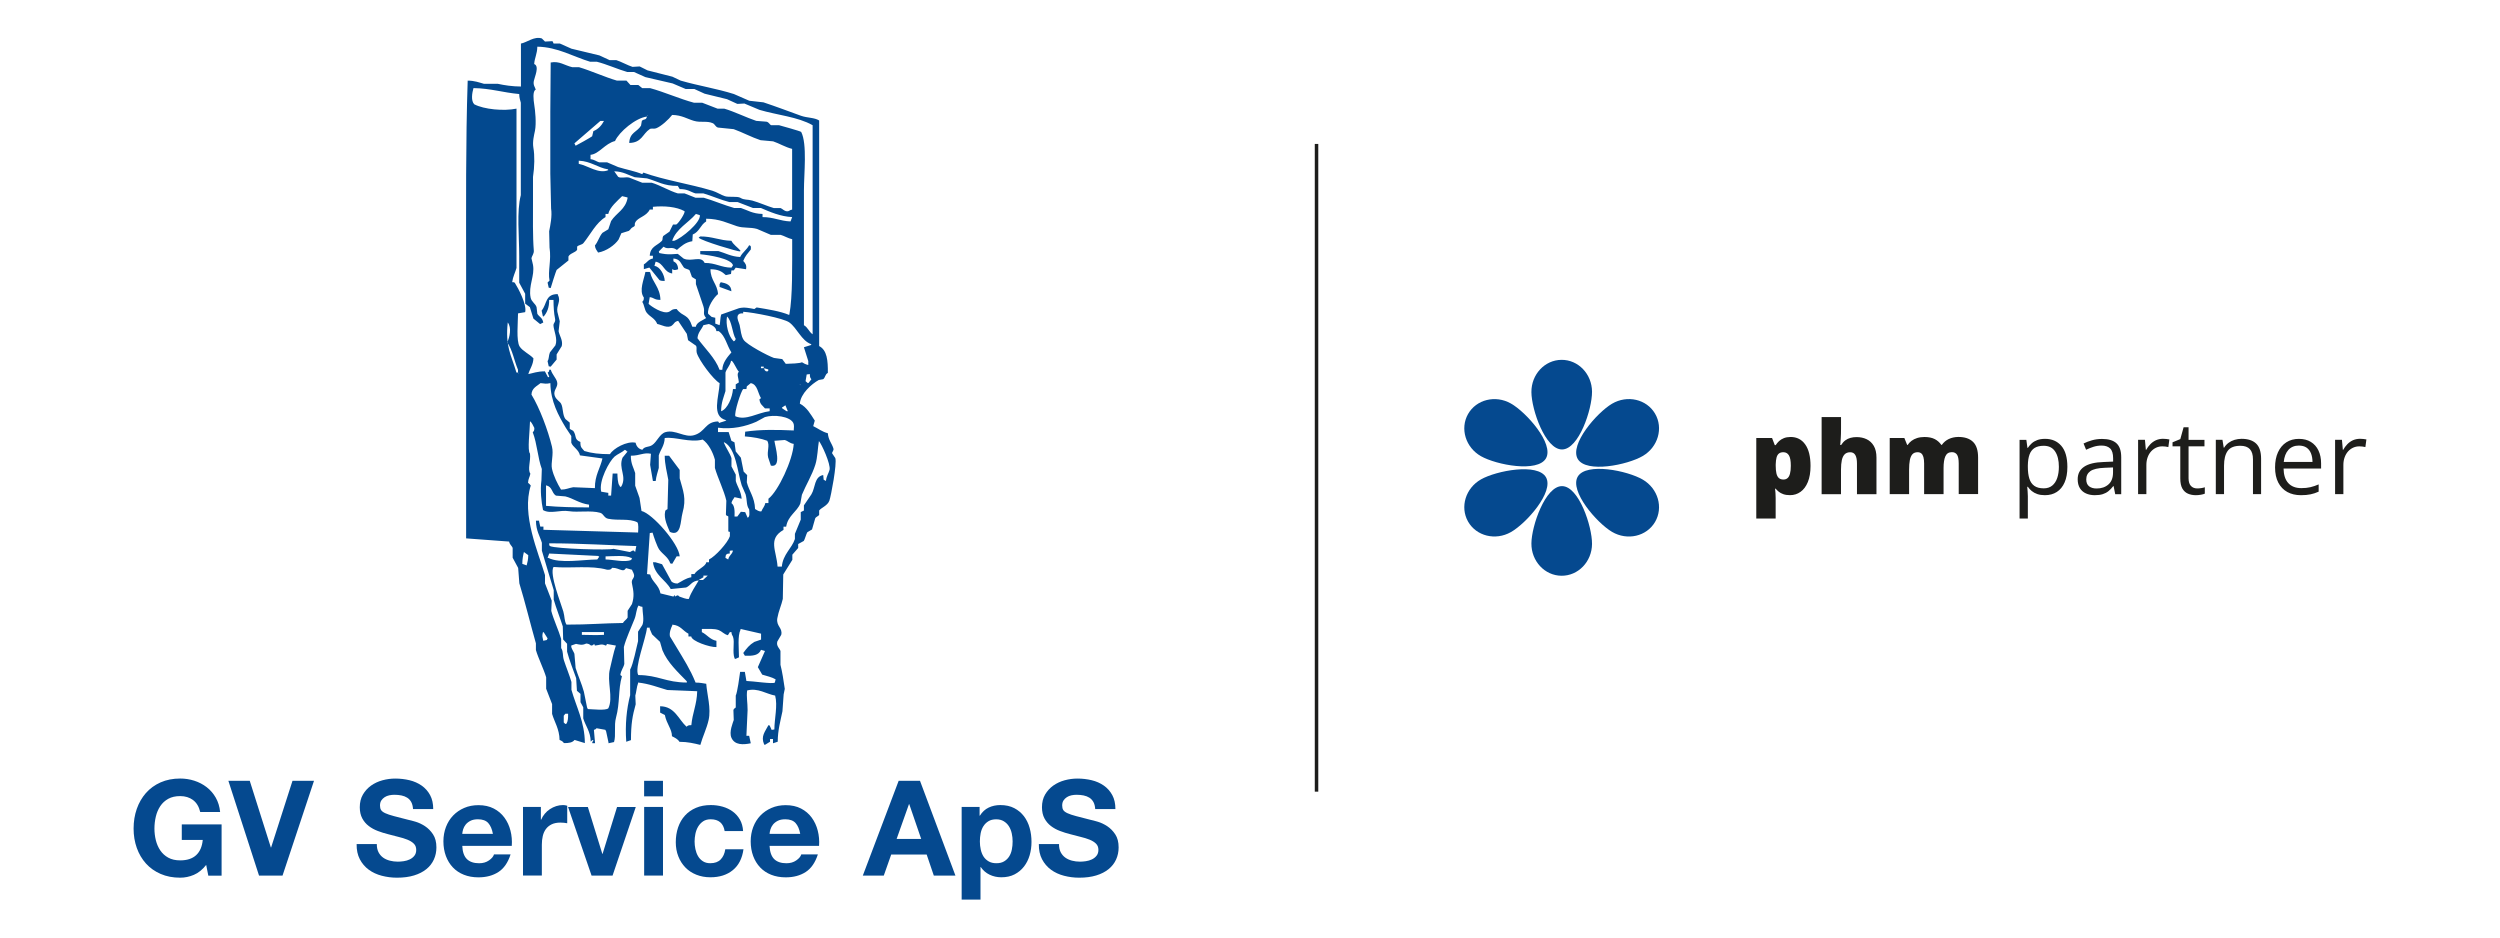 <?xml version="1.0" encoding="utf-8"?>
<!-- Generator: Adobe Illustrator 28.0.0, SVG Export Plug-In . SVG Version: 6.00 Build 0)  -->
<svg version="1.1" id="Layer_1" xmlns="http://www.w3.org/2000/svg" xmlns:xlink="http://www.w3.org/1999/xlink" x="0px" y="0px"
	 viewBox="0 0 800 300" style="enable-background:new 0 0 800 300;" xml:space="preserve">
<style type="text/css">
	.st0{fill:#1D1D1B;}
	.st1{fill:#05498F;}
	.st2{fill-rule:evenodd;clip-rule:evenodd;fill:#03498F;}
</style>
<g>
	<path class="st0" d="M752.89,140.9c-0.67,0.32-1.26,0.74-1.77,1.28c-0.51,0.53-0.94,1.12-1.3,1.77h-0.11l-0.29-3.21h-2.19v17.39
		h2.65v-9.33c0-0.9,0.13-1.72,0.4-2.45c0.26-0.74,0.63-1.36,1.1-1.89c0.46-0.52,1.01-0.92,1.63-1.21c0.62-0.28,1.28-0.42,1.98-0.42
		c0.31,0,0.64,0.02,0.98,0.06c0.35,0.04,0.67,0.1,0.95,0.17l0.33-2.44c-0.3-0.06-0.63-0.11-1.02-0.15
		c-0.38-0.04-0.75-0.06-1.09-0.06C754.31,140.43,753.57,140.59,752.89,140.9 M738.1,143.24c0.63,0.44,1.11,1.05,1.42,1.84
		c0.31,0.79,0.47,1.7,0.48,2.74h-9.2c0.16-1.65,0.66-2.94,1.49-3.86c0.84-0.92,1.96-1.38,3.36-1.38
		C736.65,142.59,737.46,142.81,738.1,143.24 M731.63,141.54c-1.15,0.74-2.04,1.8-2.67,3.17c-0.63,1.37-0.94,2.99-0.94,4.86
		c0,1.91,0.34,3.53,1.03,4.86c0.69,1.32,1.65,2.32,2.89,3.01c1.24,0.68,2.7,1.02,4.37,1.02c1.17,0,2.19-0.09,3.05-0.27
		c0.86-0.18,1.73-0.46,2.61-0.86v-2.32c-0.91,0.39-1.79,0.69-2.63,0.89c-0.85,0.2-1.82,0.3-2.92,0.3c-1.79,0-3.17-0.53-4.16-1.6
		c-0.98-1.07-1.49-2.62-1.52-4.67h12.01v-1.63c0-1.58-0.28-2.95-0.84-4.13c-0.56-1.18-1.37-2.1-2.43-2.75
		c-1.06-0.66-2.33-0.98-3.81-0.98C734.13,140.43,732.78,140.8,731.63,141.54 M715.06,140.75c-0.71,0.22-1.35,0.53-1.92,0.95
		c-0.57,0.42-1.04,0.93-1.41,1.55h-0.14l-0.4-2.51h-2.13v17.39h2.63v-9.11c0-2.07,0.39-3.65,1.17-4.74
		c0.78-1.09,2.14-1.63,4.06-1.63c1.36,0,2.38,0.36,3.04,1.08c0.66,0.72,0.99,1.8,0.99,3.25v11.15h2.6v-11.33
		c0-2.23-0.53-3.85-1.59-4.86c-1.06-1.01-2.62-1.52-4.68-1.52C716.51,140.43,715.77,140.54,715.06,140.75 M701.09,155.49
		c-0.5-0.54-0.75-1.35-0.75-2.44v-10.23h5.09v-2.06h-5.09v-4.03h-1.59l-1.05,3.78l-2.49,1.03v1.28h2.48v10.31
		c0,1.36,0.23,2.43,0.67,3.21c0.45,0.77,1.05,1.32,1.8,1.64c0.75,0.32,1.59,0.48,2.51,0.48c0.52,0,1.05-0.05,1.59-0.14
		c0.54-0.1,0.97-0.21,1.28-0.35v-2.05c-0.29,0.11-0.66,0.2-1.11,0.27c-0.46,0.07-0.9,0.11-1.33,0.11
		C702.26,156.29,701.59,156.03,701.09,155.49 M689.85,140.9c-0.67,0.32-1.26,0.74-1.77,1.28c-0.51,0.53-0.94,1.12-1.3,1.77h-0.11
		l-0.29-3.21h-2.19v17.39h2.65v-9.33c0-0.9,0.13-1.72,0.4-2.45c0.26-0.74,0.63-1.36,1.1-1.89c0.47-0.52,1.01-0.92,1.63-1.21
		c0.62-0.28,1.28-0.42,1.97-0.42c0.31,0,0.64,0.02,0.98,0.06c0.35,0.04,0.67,0.1,0.95,0.17l0.33-2.44c-0.3-0.06-0.64-0.11-1.02-0.15
		c-0.38-0.04-0.75-0.06-1.1-0.06C691.27,140.43,690.53,140.59,689.85,140.9 M676.17,151.17c0,1.71-0.49,3-1.48,3.86
		c-0.98,0.86-2.25,1.29-3.79,1.29c-0.99,0-1.79-0.24-2.4-0.71c-0.6-0.48-0.9-1.21-0.9-2.21c0-1.14,0.44-2.02,1.33-2.65
		c0.89-0.62,2.42-0.98,4.59-1.06l2.65-0.11V151.17z M669.44,140.89c-1.02,0.29-1.91,0.63-2.7,1.03l0.81,2
		c0.74-0.36,1.52-0.67,2.35-0.94c0.82-0.26,1.69-0.4,2.6-0.4c1.17,0,2.08,0.3,2.73,0.91c0.64,0.6,0.97,1.66,0.97,3.16v1.06l-3,0.13
		c-2.81,0.08-4.91,0.59-6.28,1.52c-1.38,0.93-2.06,2.26-2.06,4c0,1.15,0.24,2.11,0.71,2.86c0.47,0.75,1.12,1.31,1.94,1.68
		c0.82,0.37,1.76,0.56,2.82,0.56c1.01,0,1.85-0.11,2.55-0.33c0.69-0.22,1.3-0.54,1.83-0.97c0.53-0.43,1.04-0.96,1.52-1.59h0.13
		l0.51,2.57h1.92v-11.82c0-2.04-0.5-3.53-1.51-4.46c-1.01-0.93-2.54-1.4-4.62-1.4C671.52,140.46,670.46,140.6,669.44,140.89
		 M657.64,144.47c0.8,1.21,1.2,2.84,1.2,4.9c0,1.35-0.18,2.55-0.53,3.59c-0.35,1.04-0.89,1.85-1.61,2.44
		c-0.72,0.58-1.62,0.87-2.7,0.87c-1.26,0-2.26-0.26-3.01-0.79c-0.75-0.53-1.28-1.3-1.6-2.32c-0.32-1.02-0.48-2.26-0.48-3.73v-0.51
		c0.02-1.4,0.2-2.56,0.54-3.48c0.34-0.93,0.88-1.62,1.61-2.09c0.74-0.46,1.71-0.7,2.91-0.7
		C655.62,142.65,656.84,143.25,657.64,144.47 M651.93,140.82c-0.7,0.26-1.3,0.61-1.78,1.05c-0.49,0.44-0.9,0.92-1.24,1.45h-0.13
		l-0.35-2.57h-2.17v25.17h2.65v-7.14c0-0.43-0.02-0.94-0.07-1.52c-0.05-0.58-0.09-1.08-0.12-1.49h0.19
		c0.33,0.49,0.74,0.94,1.24,1.35c0.5,0.41,1.09,0.74,1.79,0.98c0.7,0.24,1.51,0.36,2.43,0.36c1.46,0,2.73-0.34,3.8-1.03
		c1.07-0.69,1.91-1.7,2.5-3.05c0.59-1.34,0.89-3,0.89-4.98c0-2.99-0.65-5.24-1.94-6.73c-1.29-1.49-3.02-2.24-5.19-2.24
		C653.47,140.43,652.63,140.56,651.93,140.82 M623.6,140.49c-0.9,0.43-1.63,1.05-2.2,1.86h-0.19c-0.54-0.78-1.24-1.4-2.09-1.84
		c-0.86-0.44-1.95-0.67-3.27-0.67c-0.89,0-1.68,0.11-2.37,0.33c-0.69,0.22-1.29,0.52-1.79,0.9c-0.5,0.38-0.91,0.81-1.23,1.3h-0.17
		l-0.9-2.22h-4.68v17.98h6.2v-7.87c0-1.2,0.08-2.2,0.24-3.03c0.16-0.82,0.44-1.45,0.83-1.88c0.4-0.43,0.95-0.64,1.66-0.64
		c0.46,0,0.85,0.12,1.16,0.37s0.54,0.64,0.69,1.17c0.15,0.53,0.23,1.24,0.23,2.1v9.77h6.22v-8.38c0-1.61,0.19-2.85,0.58-3.73
		c0.39-0.88,1.08-1.32,2.09-1.32c0.72,0,1.26,0.27,1.63,0.8c0.36,0.53,0.55,1.48,0.55,2.85v9.77h6.2v-11.69
		c0-2.31-0.54-3.98-1.63-5.03c-1.09-1.05-2.65-1.57-4.71-1.57C625.51,139.84,624.5,140.06,623.6,140.49 M582.92,133.45v24.69h6.2
		v-7.9c0-1.18,0.09-2.19,0.27-3.01s0.49-1.44,0.92-1.87c0.43-0.43,1.03-0.64,1.78-0.64c0.73,0,1.27,0.3,1.62,0.91
		c0.35,0.61,0.52,1.51,0.52,2.71v9.81h6.24v-11.69c0-1.56-0.29-2.82-0.86-3.78c-0.57-0.97-1.34-1.68-2.29-2.13
		c-0.96-0.46-2.03-0.68-3.21-0.68c-0.71,0-1.37,0.08-1.97,0.25c-0.6,0.16-1.15,0.43-1.65,0.8c-0.5,0.37-0.94,0.87-1.33,1.49h-0.29
		c0.05-0.48,0.11-1.17,0.17-2.07c0.06-0.9,0.09-2.02,0.09-3.36v-3.51H582.92z M572.45,145.7c0.41,0.66,0.61,1.77,0.61,3.35
		c0,1.06-0.09,1.91-0.27,2.55c-0.18,0.65-0.44,1.12-0.79,1.41c-0.35,0.3-0.78,0.44-1.3,0.44c-0.63,0-1.13-0.17-1.49-0.5
		c-0.36-0.33-0.61-0.82-0.76-1.48c-0.15-0.65-0.22-1.45-0.22-2.4v-0.49c0.02-0.86,0.11-1.57,0.26-2.15c0.15-0.58,0.4-1.01,0.75-1.29
		c0.35-0.29,0.82-0.43,1.43-0.43C571.45,144.71,572.04,145.04,572.45,145.7 M570.85,140.2c-0.61,0.24-1.12,0.56-1.55,0.95
		c-0.42,0.4-0.78,0.83-1.08,1.29h-0.29l-0.87-2.28h-5.05v25.78h6.2v-6.57c0-0.63-0.02-1.19-0.06-1.67
		c-0.04-0.48-0.08-0.92-0.13-1.33h0.19c0.26,0.33,0.59,0.65,0.98,0.97c0.39,0.32,0.87,0.58,1.46,0.79c0.59,0.21,1.3,0.32,2.15,0.32
		c1.26,0,2.38-0.35,3.37-1.06c0.99-0.7,1.77-1.75,2.34-3.14c0.57-1.39,0.86-3.11,0.86-5.15c0-2.99-0.57-5.29-1.7-6.88
		c-1.13-1.59-2.69-2.39-4.68-2.39C572.17,139.84,571.46,139.96,570.85,140.2"/>
	<g>
		<path class="st1" d="M494.72,146.65c-2.64,4.66-15.87,2.13-20.8-0.66c-4.93-2.79-6.78-8.83-4.15-13.49
			c2.64-4.66,8.77-6.18,13.7-3.39C488.41,131.89,497.36,141.99,494.72,146.65"/>
		<path class="st1" d="M504.88,152.52c-2.72,4.62,6.09,14.8,10.97,17.68c4.88,2.87,11.04,1.46,13.76-3.16
			c2.72-4.62,0.97-10.69-3.91-13.56C520.82,150.61,507.6,147.9,504.88,152.52"/>
		<path class="st1" d="M504.88,146.87c-2.72-4.62,6.09-14.8,10.97-17.68c4.88-2.87,11.04-1.46,13.76,3.16
			c2.72,4.62,0.97,10.69-3.91,13.56C520.82,148.78,507.6,151.49,504.88,146.87"/>
		<path class="st1" d="M494.72,152.74c-2.64-4.66-15.87-2.13-20.8,0.66c-4.93,2.79-6.78,8.83-4.15,13.49
			c2.64,4.66,8.77,6.18,13.7,3.39C488.41,167.5,497.36,157.4,494.72,152.74"/>
		<path class="st1" d="M499.87,143.83c-5.36,0.05-9.78-12.68-9.82-18.34c-0.05-5.66,4.25-10.29,9.61-10.34
			c5.36-0.05,9.74,4.5,9.79,10.17C509.49,130.98,505.22,143.78,499.87,143.83"/>
		<path class="st1" d="M499.87,155.56c-5.36-0.05-9.78,12.68-9.82,18.34c-0.05,5.66,4.25,10.29,9.61,10.34
			c5.36,0.05,9.74-4.5,9.79-10.17C509.49,168.41,505.22,155.61,499.87,155.56"/>
	</g>
	<rect x="420.73" y="46.06" class="st0" width="1.12" height="207.27"/>
	<g>
		<g>
			<path class="st2" d="M247.31,236.48h-0.9v0.88c-0.53,0.33-1.08,0.66-1.63,0.99c-0.08-0.03-0.16-0.08-0.25-0.11
				c-1.16-2.69,0.32-4.12,1.37-6.19c0.14,0.03,0.25,0.08,0.39,0.11c0.22,0.47,0.41,0.94,0.63,1.4c0.3-0.05,0.58-0.08,0.88-0.13
				c0.01-3.46,1.1-7.62,0.25-10.84c-2.84-0.51-5.49-2.55-8.96-1.65c-0.28,2.04,0.14,3.8,0.14,6.3c-0.14,2.75-0.25,5.47-0.38,8.22
				h0.88c0.17,0.8,0.33,1.6,0.52,2.39c-2.45,0.5-5.14,0.62-6.19-1.76c-0.84-1.88,0.48-4.83,0.74-5.69
				c-0.03-1.05-0.08-2.09-0.11-3.16c0.11-0.58,0.57-0.56,0.75-0.88v-3.77c0.48-0.85,1.25-6.35,1.4-7.59h1.51
				c0.16,0.96,0.33,1.95,0.5,2.91c1.88,0.02,8.63,1.07,9.1,0.5c0.08-0.33,0.16-0.66,0.25-1.02c-1.26-0.74-2.67-1-4.29-1.51
				c-0.47-0.8-0.94-1.59-1.4-2.39c0.77-1.73,1.51-3.44,2.28-5.17c-0.41-0.14-0.85-0.25-1.26-0.38c-0.77,1.79-2.56,1.98-5.17,1.9
				c-0.17-0.3-0.35-0.58-0.52-0.88c1.08-1.49,1.96-2.6,3.55-3.55c0.71-0.25,1.43-0.5,2.15-0.74v-1.9c-2.2-0.5-4.37-1.01-6.57-1.51
				v0.25c-0.99,1.98-0.51,6.08-0.5,8.83c-0.38,0.19-0.77,0.36-1.13,0.52c-0.08-0.05-0.19-0.08-0.27-0.14
				c-0.8-2.08,0.11-5.18-0.5-6.93c-0.16-0.47-0.47-0.6-0.5-1.51h-0.52c-0.2,0.33-0.41,0.66-0.63,0.99c-1.27-0.34-1.85-1.2-2.89-1.62
				c-1.39-0.56-3.55-0.38-5.44-0.38v1.01c1.71,0.83,2.58,2.38,4.67,2.78v2.01c-2.17,0.08-7.98-1.92-8.06-3.41h-0.9v-0.88
				c-1.87-0.96-2.5-2.7-5.17-2.89v0.25c-0.39,0.71-1.03,2.37-0.74,3.52c0.71,1.18,1.43,2.36,2.15,3.55
				c2.23,3.73,4.33,6.95,6.05,11.22c1.43-0.01,2.38,0.23,3.41,0.38c0.24,3.41,1.61,7.86,0.75,11.61c-0.59,2.66-1.94,5.4-2.64,7.95
				c-2.05-0.5-4-0.98-6.69-0.99c-0.53-0.91-1.49-1.31-2.39-1.79c-0.01-2.33-1.71-3.89-2.28-6.79c-0.5-0.27-1.02-0.52-1.51-0.77V226
				c4.7,0.03,5.89,4.25,8.45,6.55c0.47-0.39,0.55-0.5,1.54-0.5c0.33-3.87,1.79-6.67,1.87-10.86c-3.19-0.11-6.38-0.25-9.57-0.39
				c-2.83-0.8-5.74-2-9.35-2.39v0.25c-0.43,1.01-0.59,3.09-0.88,3.93c0.04,0.91,0.08,1.85,0.12,2.78c-1.03,3.69-1.5,6.2-1.51,11.47
				c-0.51,0.16-1.02,0.35-1.51,0.52c-0.39-5.52,0.1-10.47,1.25-14.9v-8.2c1.01-1.8,1.97-6.95,2.53-9.1v-3.03
				c0.47-0.71,0.92-1.43,1.39-2.15c0.63-1.6,0.02-3.92,0-5.8c-0.86-0.08-0.76-0.29-1.26-0.39c-0.72,1.2-0.66,2.76-1.26,4.29
				c-1.01,2.61-2.73,6.23-3.41,8.96c0.04,1.81,0.09,3.63,0.14,5.42c-0.27,1.25-1.08,2.03-1.27,3.55c0.17,0.13,0.33,0.25,0.51,0.38
				c-1.27,4.4-0.58,8.41-1.9,13.26c-0.7,2.55,0.05,5.59-0.63,7.81c-0.59,0.14-1.18,0.25-1.77,0.38v-0.25
				c-0.25-1.18-0.5-2.36-0.76-3.55c-0.08-0.17-0.17-0.33-0.25-0.5c-0.92-0.16-1.86-0.33-2.78-0.5c-0.29,0.1-0.21,0.41-0.88,0.5
				c0.12,1.43,0.25,2.86,0.37,4.29h-0.88v-0.38c0.12-0.17,0.25-0.33,0.39-0.5c-0.14-0.05-0.26-0.09-0.39-0.14
				c-0.16,0.16-0.33,0.35-0.51,0.52c-0.04-3.23-1.71-5.12-2.39-7.45v-3.55c-0.29-0.55-0.59-1.08-0.88-1.63v-2.66
				c-0.39-0.33-0.76-0.66-1.14-0.99c-0.08-1.35-0.16-2.69-0.25-4.04c-0.88-2.47-2.19-5.78-2.9-8.47v-2.53
				c-0.43-0.44-0.85-0.91-1.26-1.38c-0.04-1.4-0.09-2.78-0.12-4.18c-0.83-2.62-2.17-5.98-2.9-8.58v-3.03
				c-1.07-3.66-2.73-8.88-3.79-12.62v-2.53c-0.64-2.15-1.87-3.84-1.9-7.07h1.02v0.27c0.12,0.55,0.25,1.07,0.37,1.62h1.01v1.02
				c10.1,0.3,20.2,0.58,30.29,0.88c0.05-0.94,0.21-2.79-0.25-3.28c-2.73-1.33-5.99-0.45-9.35-1.13c-1.33-0.29-1.43-1.58-2.52-1.9
				c-2.92-0.86-7.19-0.07-9.97-0.52c-3.04-0.48-5.97,1.01-8.33-0.36c-0.54-2.5-0.95-6.42-0.51-9.49c0.04-1.21,0.09-2.42,0.12-3.66
				c-1.3-3.5-1.48-8.03-2.9-11.74c0.39-0.44,0.5-0.47,0.51-1.38c-0.42-0.69-0.71-1.71-1.39-2.14c-0.04,2.94-0.9,9.45,0,10.34
				c0.28,2.39-0.86,5.06,0.12,6.43c-0.21,1.12-0.68,1.58-0.75,2.91c0.37,0.34,0.56,0.43,0.88,0.88c-3.03,9.36,2.43,21.38,4.55,28.66
				v2.64c0.71,1.87,1.43,3.71,2.15,5.55c-0.04,1.1-0.08,2.2-0.14,3.27c0.69,2.69,2.38,6.27,3.16,8.97v2.91
				c0.8,1.29,0.36,2.25,0.88,3.91c0.66,2.06,1.81,4.85,2.41,6.95v2.51c1.52,5.44,4.27,10.31,4.29,17.05
				c-1.1-0.33-2.19-0.66-3.29-1.01c-0.67,0.85-1.87,1.04-3.41,1.01c-0.36-0.55-0.73-0.73-1.39-1.01c-0.04-3.46-1.66-5.8-2.39-8.33
				v-3.14c-0.63-1.65-1.27-3.3-1.9-4.92v-3.66c-0.79-2.67-2.51-6.07-3.28-8.72v-2.15c-1.71-5.97-3.48-13.27-5.3-19.2
				c-0.12-1.62-0.25-3.27-0.38-4.92c-0.58-1.1-1.17-2.17-1.76-3.27v-3.16c-0.32-0.74-0.92-0.97-1.14-2.01
				c-4.58-0.36-9.17-0.69-13.75-1.02V86.9c0-20.55-0.16-41.51,0.5-61.1c2.2,0,3.68,0.6,5.18,1.01h4.41
				c2.15,0.47,4.66,0.86,7.45,0.88V13.94c1.91-0.35,4.26-2.42,6.68-1.64c0.34,0.33,0.67,0.67,1.02,1c0.76-0.04,1.51-0.08,2.27-0.12
				c0.48,0.14,0.23,0.57,0.51,0.76h2.01c1.22,0.55,2.45,1.1,3.67,1.64c2.98,0.71,5.97,1.43,8.95,2.15c1.1,0.51,2.19,1.01,3.28,1.52
				h2.15c1.2,0.34,3.82,1.75,5.17,2.15c0.75-0.05,1.52-0.09,2.28-0.14c0.84,0.43,1.68,0.85,2.52,1.26c2.66,0.67,5.31,1.35,7.95,2.02
				c0.88,0.43,1.79,0.84,2.67,1.26c5.91,1.7,11.23,2.48,17.02,4.29c1.65,0.71,3.3,1.43,4.92,2.15c1.51,0.17,3.03,0.34,4.54,0.51
				c3.85,1.28,8.41,2.99,11.99,4.29c2.04,0.73,4.25,0.53,5.83,1.51v72.19c2.55,1.31,2.82,4.67,2.78,8.59
				c-0.94,0.49-0.78,1.52-1.51,2.02c-0.47,0.08-0.93,0.16-1.4,0.25c-2.29,1.28-5.81,4.35-6.05,7.56c2.23,1.16,3.45,3.38,4.78,5.44
				c-0.16,0.58-0.33,1.18-0.5,1.76c1.59,0.77,2.85,1.81,4.68,2.28c0.17,2.16,1.22,3.14,1.76,4.79c0.26,0.82-0.48,1.12-0.38,1.65
				c0.33,0.5,0.69,0.99,1.01,1.51c0.58,1.76-1.39,12.22-1.9,13.62c-0.58,1.62-2.7,2.3-3.27,3.16v1.4c-0.23,0.41-1.02,0.58-1.27,1.13
				c-0.35,1.18-0.68,2.36-1.01,3.52c-0.5,0.3-1.02,0.6-1.51,0.9c-0.29,0.41-0.85,2.43-1.13,2.78c-0.6,0.33-1.18,0.66-1.79,0.99v1.26
				c-0.63,0.72-1.26,1.43-1.87,2.15v1.65c-0.99,1.54-1.95,3.11-2.91,4.68c-0.05,2.59-0.08,5.2-0.14,7.81
				c-0.41,1.91-1.38,3.98-1.76,6.19c-0.43,2.6,1.77,3.04,1.26,5.31c-0.41,0.71-0.85,1.43-1.26,2.15c-0.41,1.45,0.77,2.22,1.01,3.02
				v4.43c0.54,2.07,1.04,5.26,1.38,7.7c-0.11,0.58-0.25,1.18-0.36,1.76c-0.14,1.81-0.27,3.6-0.39,5.42
				c-0.63,3.07-1.49,6.03-1.51,9.73c-0.52,0.17-1.02,0.33-1.51,0.5V236.48z M171.94,14.94c-0.02,2.28-0.88,3.59-1,5.55
				c1.79,0.67,0.09,4.24-0.12,5.43c-0.26,1.4,0.4,1.92,0.62,2.78c-1.08,0.37-0.7,3.43-0.5,4.68c0.33,2.03,0.73,6.01,0.25,8.46
				c-0.27,1.33-0.85,3.46-0.51,5.42c0.44,2.45,0.38,6.14-0.12,9.35v7.69c0,5.32-0.12,11.34,0.26,15.91
				c0.08,0.95-0.65,1.78-0.76,2.41c0.16,0.71,0.33,1.43,0.5,2.15c0.62,3.51-1.53,6.65-0.76,10.47c0.28,1.37,1.54,1.9,1.9,3.04
				c0.08,0.71,0.16,1.43,0.25,2.15c0.66,1.05,1.59,1.16,1.9,2.78c-0.34,0.16-0.67,0.33-1.01,0.5c-0.71-0.58-1.43-1.17-2.15-1.76
				c-0.37-1.22-0.76-2.45-1.13-3.66c-0.51-0.39-1.02-0.76-1.51-1.14v-3.15c-0.63-1.18-1.26-2.36-1.9-3.53v-8.46
				c0-6.63-0.86-14.24,0.51-19.57V53.2V32.87c-0.2-0.8-0.5-1.55-0.51-2.78c-4.97-0.43-9.22-1.83-14.64-1.9
				c-0.44,1.54-0.87,4.04,0.25,5.18c3.08,1.63,9.48,2.24,13.52,1.39v50.99c-0.39,1.39-1.14,2.78-1.39,4.54
				c0.56,0.02,0.62-0.01,0.88,0.26c1.03,1.62,3.89,6.96,3.28,9.34c-0.76,0.12-1.52,0.25-2.28,0.39c-0.02,2.79-0.62,8.81,0.51,10.6
				c0.92,1.45,3.22,2.47,4.42,3.78c-0.07,2.07-1.13,3.3-1.64,5.05c1.62-0.32,2.82-0.88,5.31-0.88c0.33,0.63,0.67,1.27,1,1.9
				c0.12-0.04,0.25-0.08,0.39-0.14c-0.18-0.46-0.34-0.92-0.51-1.38c0.44-0.3,0.43-0.19,0.51-0.89h0.5c0.42,1.53,1.69,2.61,2.02,3.92
				c0.43,1.68-1.4,2.62-0.76,4.42c0.47,1.29,1.63,1.79,2.02,2.51c0.72,1.32,0.41,3.56,1.39,4.92c0.47,0.39,0.92,0.77,1.39,1.15v2.01
				c0.37,0.22,0.76,0.41,1.13,0.63c1.16,1.66,0.19,2.72,2.28,3.55c-0.06,1.85,0.51,1.95,1.26,2.89c2.28,0.72,4.88,1.02,8.2,1.01
				c1.03-1.8,5.4-4.3,8.21-3.66c0.21,1.13,1,2.05,2.15,2.26c0.75-1.19,2-0.74,3.15-1.51c1.55-1.02,2.37-3.61,4.29-4.15
				c3.15-0.88,6.07,1.86,9.1,0.99c3.67-1.04,3.53-4.3,7.7-4.4c0.11,0.16,0.25,0.33,0.36,0.5c0.53-0.31,1.81-0.47,2.28-0.88
				c-4.93-1.14-2.32-7.54-2.15-11.87c-2.06-1.19-6.61-7.28-7.32-9.71c-0.24-0.86,0.15-1.68-0.25-2.28c-0.85-0.59-1.7-1.17-2.53-1.76
				c-0.14-0.67-0.25-1.35-0.39-2.02c-0.94-1.39-1.85-2.78-2.78-4.17c-1.3,0.29-1.21,0.93-2.01,1.51c-1.39,0.99-3.3-0.25-4.68-0.51
				c-0.79-1.91-2.32-2.22-3.41-3.66c-0.67-0.88-0.75-2.5-1.39-3.41c0.37-0.45,0.49-0.46,0.51-1.39c-1.63-2.23,0.04-5.72,0.5-8.2
				h1.26c0.08,0.04,0.16,0.08,0.25,0.12c0.7,3.22,3.17,4.73,3.3,8.83c-1.98,0.03-1.98-0.69-3.42-0.88
				c-0.12,0.71-0.25,1.43-0.37,2.15c0.64,0.67,4.61,3.45,6.57,2.53c0.81-0.39,0.77-0.86,2.39-0.88c2.14,2.75,3.6,1.28,5.03,5.68
				h1.15c0.09-1.38,2.39-2.16,3.27-2.78c-1.3-1.56-0.24-1.81-0.88-3.79c-0.8-2.35-1.6-4.7-2.39-7.07v-1.51
				c-0.44-0.25-0.85-0.51-1.26-0.76c-0.25-0.71-0.52-1.43-0.77-2.14c-0.58-0.53-1.39-0.37-1.9-1.01c-0.98-1.3-1.11-2.6-3.27-2.78
				v0.88c0.95,0.47,1.44,1.18,1.51,2.53c-0.08,0.04-0.17,0.08-0.25,0.12c-0.8,0.21-1.03,0.24-1.65-0.12v1.39
				c-2.81-0.5-2.62-3.24-5.28-3.79c-0.05,0.12-0.1,0.25-0.14,0.38c-0.08,0.33-0.16,0.67-0.25,1c1.7,0.11,3.27,2.9,3.28,4.8
				c-0.72,0.01-1.22-0.05-1.65-0.25c-1.07-1.35-2.17-2.7-3.27-4.04c-0.59,0.16-1.18,0.33-1.76,0.51v-1.39v-0.14
				c1.11-0.63,1.41-1.6,2.9-1.88v-0.89h-1.01c0.2-2.95,2.25-3.14,3.78-4.66c0.54-0.52,0.12-0.86,0.52-1.64
				c0.66-0.46,1.35-0.93,2.01-1.4c0.38-0.75,0.77-1.51,1.13-2.27h1.02c0.77-0.37,3-3.81,2.66-4.29c-2.57-1.43-6.54-1.75-10.11-1.39
				v0.88h-1.01c-1.12,2.28-3.87,2.45-4.66,4.17c-0.34,0.71,0.17,0.83-0.39,1.26c-1.24,0.6-0.86,0.84-1.64,1.39
				c-0.8,0.25-1.61,0.51-2.4,0.75c-0.29,0.67-0.58,1.35-0.88,2.02c-1.23,1.81-3.98,3.74-6.56,4.17c-0.44-0.77-0.91-1.11-1.02-2.27
				c0.98-1.14,1.39-2.87,2.41-4.04c0.63-0.39,1.26-0.76,1.88-1.14c0.3-0.88,0.59-1.76,0.89-2.64c1.67-2.62,4.65-3.68,5.29-7.45
				c-0.04-0.04-0.08-0.09-0.12-0.12c-0.55-0.12-1.1-0.25-1.64-0.39c-1.38,1.37-4.01,3.56-4.43,5.68h-0.88v1.01
				c-3.05,1.81-4.85,5.61-7.07,8.33c-0.47,0.57-1.58,0.6-2.02,1.13v1.02c-0.53,0.88-2.32,1.12-2.78,2.15v1.26
				c-1.25,1.01-2.52,2.02-3.78,3.03c-0.19,0.29-1.83,5.48-1.9,5.8c-0.21-0.04-0.41-0.08-0.63-0.12c-0.12-0.55-0.25-1.1-0.37-1.64
				c0.21-0.22,0.41-0.43,0.63-0.63c-0.6-3.04,0.63-6.41,0-10.6c-0.04-1.73-0.09-3.45-0.12-5.18c0.37-1.88,1-4.82,0.62-7.31
				c-0.08-3.7-0.17-7.41-0.25-11.11V35.77c0.04-5.25,0.08-10.52,0.12-15.77c2.81-0.55,4.4,0.92,6.94,1.51h2.15
				c3.68,1.08,8.4,3.22,12.12,4.29h3.04c0.41,0.46,0.84,0.92,1.26,1.39h2.52c0.43,0.33,0.84,0.67,1.26,1.01h2.52
				c4.6,1.26,9.52,3.46,14.03,4.67h2.64c1.65,0.63,3.27,1.27,4.92,1.9h2.15c3.17,0.92,7.12,2.87,10.23,3.91
				c1.1,0.08,2.18,0.16,3.27,0.26c0.84,0.18,0.95,0.89,1.51,1.13h2.53c0.56,0.16,6.76,1.86,7.07,2.15
				c1.97,3.84,0.88,13.37,0.88,18.69v43.16c1.28,0.72,1.6,2.11,2.78,2.9v-66.9c-4.72-2.69-11.43-3.25-17.02-4.92
				c-1.62-0.67-3.21-1.35-4.81-2.02c-0.75,0.04-1.51,0.08-2.26,0.12c-1.1-0.5-2.2-1-3.3-1.51c-2.39-0.59-4.78-1.17-7.18-1.76
				c-1.1-0.51-2.2-1.01-3.3-1.51h-2.78c-1.37-0.59-2.78-1.18-4.15-1.77c-2.91-0.67-5.8-1.35-8.71-2.02
				c-1.21-0.55-2.43-1.09-3.66-1.64h-2.15c-2.87-0.82-6.75-2.55-9.72-3.28h-2.15C183.68,18.23,178.36,15.01,171.94,14.94
				 M207.03,36.79c0.32,0.21,0.03,0.12,0.39,0H207.03z M201.35,45.75c0.16-3.45,2.55-3.46,3.78-5.55c0.08-0.5,0.18-1.01,0.26-1.51
				c0.69-0.77,1.3-0.05,1.64-1.39c-3.58,0.4-8.93,4.91-10.22,7.83c-3.21,0.79-5.12,4.16-7.84,4.41v1.4c1.23,0.12,1.9,0.76,2.78,1.01
				h2.53c1.18,0.51,2.35,1,3.53,1.51c2.66,0.83,5.33,1.27,7.7,2.27c0.12-0.16,0.25-0.33,0.37-0.5c6.82,2.44,14.7,3.59,22.08,5.8
				c1.42,0.43,2.83,1.39,4.04,1.76c1.27,0.4,3.97-0.07,4.92,0.51c1.27,0.77,2.11,0.43,3.79,0.88c2.2,0.6,4.87,1.82,6.93,2.41h2.15
				c0.6,0.21,1.08,0.9,1.9,1.01c0.94,0.12,0.85-0.41,1.79-0.51V47.64c-2.22-0.55-4.16-1.78-6.08-2.41c-1.35-0.12-2.7-0.25-4.04-0.37
				c-2.7-0.88-5.91-2.58-8.58-3.53c-1.68-0.16-3.36-0.34-5.03-0.51c-0.83-0.24-0.96-1.08-1.65-1.39c-1.88-0.85-3.83-0.1-6.05-0.76
				c-2.13-0.61-3.86-1.84-6.96-1.89c-1.03,1.36-3.52,3.68-5.17,4.29c-0.75,0.26-1.48-0.11-2.02,0.25
				C205.55,42.91,205.42,45.65,201.35,45.75 M192.14,38.68c-2.78,2.4-5.55,4.8-8.33,7.19c0.12,0.26,0.25,0.51,0.39,0.76
				c0.42-0.17,5.06-2.79,5.29-3.02c0.12-0.55,0.25-1.09,0.39-1.64c1.58-0.66,2.63-1.82,3.4-3.28H192.14z M185.2,51.42v1.01
				c2.79,0.51,6.39,3.35,9.46,2.01c-0.04-0.08-0.09-0.16-0.12-0.25C191.23,53.64,189.12,51.59,185.2,51.42 M244.01,68.46v1.01
				c3.49-0.02,5.57,1.26,8.96,1.39c0.17-0.47,0.33-0.94,0.52-1.39c-3.77-0.19-7.2-1.7-9.98-2.9h-2.53c-1.65-0.63-3.28-1.26-4.92-1.9
				h-2.64c-2.62-0.64-5.84-2.07-8.33-2.78h-2.53c-1.68-0.49-2.38-1.38-5.06-1.39c-0.2-0.33-0.41-0.67-0.61-1.01
				c-4.44,0.06-6.56-1.5-9.86-2.41c-1.31-0.12-2.61-0.25-3.92-0.37c-2.03-0.66-3.61-1.81-6.56-1.9c0.43,0.59,0.84,1.18,1.26,1.77
				c0.84,0.57,2.36-0.04,3.53,0.25c1.39,0.55,2.78,1.09,4.17,1.64h3.03c2.6,0.75,5.74,2.66,8.34,3.41h2.15
				c1.16,0.46,2.34,0.92,3.52,1.39h2.64c2.9,0.83,6.79,2.46,9.73,3.28h2.15C239.17,67.23,240.82,68.42,244.01,68.46 M222.69,68.46
				c-2.36,2.81-6.32,4.74-7.59,8.59h0.63c2.22-0.67,8.58-5.86,8.22-8.21C223.52,68.72,223.11,68.6,222.69,68.46 M225.97,69.99v0.88
				c-1.84,1.08-2.14,3.31-4.29,4.17c-0.05,0.71-0.08,1.43-0.14,2.15c-2.26,0.35-3.51,1.56-4.92,2.78c-1.9-1.35-2.63,0.12-4.29-1.02
				c-0.5,0.51-0.99,1.02-1.51,1.52c0.05,0.17,0.08,0.33,0.14,0.5c1.3,0.27,2.36,0.47,3.91,0.39c0.69-0.04,1.35-0.08,2.03-0.12
				c0.61,0.5,1.24,1.01,1.87,1.51c2.55,1.16,5.55-1.1,6.71,1.39c3.53-0.03,5.26,1.47,8.58,1.51c0.16-0.26,0.33-0.51,0.5-0.76
				c-0.56-2.15-7.64-3.28-10.48-3.53v-1.02h5.8c2.14,0.6,4.09,1.77,6.96,1.9c0.76-1.52,2.1-2.27,2.89-3.78
				c0.68,0.2,0.57,0.56,0.52,1.39c-0.95,1.2-1.78,2.04-2.42,3.66c0.67,0.71,1.16,1.32,0.9,2.65c-1.1-0.18-2.2-0.34-3.3-0.51
				c-0.2,0.29-0.42,0.59-0.63,0.88h-0.74c-0.05,0.38-0.09,0.75-0.14,1.14c-0.55,0.12-1.1,0.25-1.65,0.37
				c-1.27-1.16-2.41-1.88-4.92-1.88c0.03,3.62,2.18,4.63,2.42,7.95c-1.26,0.95-3.56,4.33-3.16,6.31c0.39,0.33,0.75,0.67,1.13,1
				c0.38,0.08,0.77,0.18,1.15,0.26v1.88c0.11,0.04,0.25,0.08,0.36,0.12c0.35,0.14,0.69,0.26,1.02,0.38c0.24-0.88,0.17-2.31,0.5-3.41
				c1.9-0.67,3.79-1.35,5.69-2.02c1.75-0.45,3.5-0.01,4.92,0.26c0.25-0.18,0.5-0.34,0.75-0.51c3.37,0.56,7.52,1.18,10.36,2.39
				c0.03-0.04,0.09-0.08,0.11-0.12c1.07-6.01,0.88-15.32,0.9-24.1c-1.39-0.31-2.53-1.07-3.68-1.39h-3.14
				c-1.49-0.63-2.94-1.26-4.43-1.9c-2.23-0.63-4.27-0.18-6.44-0.88C232.87,71.43,230.28,70.02,225.97,69.99 M224.07,75.66
				c3.89-0.03,6.21,1.31,9.98,1.39c0.65,1.28,1.98,2.08,2.89,3.15c-0.03,0.09-0.08,0.17-0.11,0.26c-0.52,0.14-12.5-3.41-13.26-4.42
				C223.74,75.91,223.9,75.79,224.07,75.66 M230.64,90.3c1.74,0.32,3.35,0.86,3.41,2.91c-1.26-0.47-2.53-0.93-3.79-1.39v-0.89
				C230.39,90.72,230.51,90.52,230.64,90.3 M177.12,95.98h-1.39c0.04,2.37-0.67,4.07-1.77,5.31c-0.08-0.04-0.16-0.08-0.25-0.12
				c-0.12-0.59-0.26-1.18-0.39-1.77c1.78-2.15,1.08-5.3,5.18-5.29v0.25c1.16,2.07-0.51,3.25-0.14,5.43c0.26,1,0.51,2.02,0.76,3.02
				c-0.12,1.06-0.25,2.11-0.37,3.16c0.24,1.39,1.47,2.97,1.01,4.79c-0.54,0.89-1.09,1.77-1.64,2.65v1.65
				c-0.63,0.76-1.26,1.51-1.9,2.27c-0.21-0.04-0.41-0.09-0.63-0.12c-0.12-0.55-0.25-1.1-0.37-1.65c0.52-0.77,0.31-1.7,0.75-2.78
				c0.59-0.76,1.18-1.51,1.76-2.27c0.79-2.06-0.49-4.6-0.62-6.31c-0.07-0.93,0.77-1.03,0.5-2.27
				C177.26,100.25,177.13,98.26,177.12,95.98 M237.82,99.77v0.51c-1-0.04-1.45,0.08-1.76,0.76c-0.27,1.15,0.39,1.98,0.63,3.02
				c0.39,1.75,0.42,3.39,1.26,4.68c1.02,1.55,7.69,5.08,9.71,5.8c0.9,0.12,1.79,0.25,2.66,0.37c0.39,0.51,0.75,1.02,1.13,1.52
				c1.44-0.03,4.67-0.15,5.17-0.51c0.61,0.4,1.18,0.67,2.03,0.88v-1.26c-0.47-1.47-0.94-2.94-1.4-4.42c0.8-0.25,1.6-0.51,2.39-0.75
				c-0.03-0.09-0.08-0.17-0.11-0.25c-3.07-1.11-4.45-5.12-6.95-6.94C250.75,101.83,240.92,99.94,237.82,99.77 M232.65,101.28
				c-0.5,2.47,0.39,6.26,2.15,7.95c0.14-0.08,0.25-0.16,0.39-0.25c0.08-0.16,0.16-0.33,0.25-0.51
				C234.3,106.65,234.25,102.7,232.65,101.28 M162.48,103.18c-0.82,7.71,1.01,10.12,2.78,16.03h0.5v-0.89
				c-1.19-2.83-1.77-6.32-3.4-8.7C163.05,107.84,163.81,104.91,162.48,103.18 M231.14,118.32c0.08-2.36,1.73-4.17,2.91-5.55
				c-1.49-2.26-1.89-5.21-4.04-6.81h-0.77c-0.09-1.26-1.37-1.93-2.39-2.28c-0.58,0.14-1.18,0.26-1.76,0.38
				c-0.64,1.48-1.73,2.21-1.9,4.17c2.24,3.15,5.66,6.27,7.07,10.1H231.14z M234.55,124.51h0.88v-1.51c0.33-0.21,0.69-0.43,1.01-0.63
				c-0.09-1.4-0.8-2.71,0-3.41c-0.87-0.99-1.35-2.57-2.28-3.53c-0.08,0.04-0.16,0.08-0.25,0.12c-0.31,1.5-1.41,2.41-1.76,3.67v5.93
				c-0.54,1.89-1.36,3.56-1.4,6.45C232.85,130.9,234.39,127.03,234.55,124.51 M243.51,117.83h0.88v-0.51h-0.88V117.83z
				 M244.53,117.83c0.1,0.65,0.2,0.69,0.63,1h0.5c0.08-0.12,0.16-0.25,0.25-0.38c-0.03-0.08-0.08-0.17-0.11-0.25
				C245.36,118.07,244.94,117.95,244.53,117.83 M165.75,119.34c0.32,0.2,0.03,0.12,0.38,0H165.75z M259.16,119.71
				c-0.33,0.04-0.66,0.08-1.02,0.12c-0.11,0.71-0.25,1.43-0.36,2.15c0.25,0.22,0.5,0.43,0.74,0.63c0.08-0.04,0.17-0.08,0.25-0.12
				c0.3-0.37,0.6-0.76,0.88-1.13C259.26,120.86,259.15,120.72,259.16,119.71 M190.37,156.2c-0.06-4.1,1.73-6.38,2.41-9.49
				c-2.41-0.33-4.8-0.66-7.19-0.99c-0.41-1.9-2.21-2.54-2.78-4.04v-2.15c-0.59-0.88-1.18-1.79-1.77-2.67
				c-2.31-3.85-4.84-8.37-4.92-14.26c-1.54,0.31-1.52,0.14-3.15,0c-1.17,0.99-2.82,1.57-2.9,3.67c2.59,4.23,5.25,11.29,6.56,16.66
				c0.6,2.43-0.41,5.17,0,7.07c0.51,2.33,1.76,4.81,2.9,6.68c1.64-0.01,2.42-0.53,3.91-0.77
				C185.75,156.01,188.06,156.1,190.37,156.2 M246.29,130.68h-1.51c-0.78-0.96-1.59-1.27-1.76-2.89c0.16-0.14,0.33-0.25,0.5-0.39
				c-1.03-1.57-1.08-4.38-3.27-4.8c-0.44,0.34-0.85,0.67-1.26,1.02c-0.05,0.29-0.08,0.59-0.14,0.88h-1.02
				c-0.73,0.63-2.96,7.64-2.51,8.71c3.42,1.47,7.02-1.14,10.97-1.63V130.68z M255.89,123.12c0.32,0.2,0.01,0.12,0.36,0H255.89z
				 M251.33,129.69c-0.36,0.25-0.75,0.5-1.13,0.75c0.05,0.08,0.09,0.16,0.14,0.25c0.47,0.3,0.91,0.6,1.38,0.9h0.39
				C251.85,130.96,251.6,130.32,251.33,129.69 M229.76,138.27h3.41c0.28,0.91,0.58,1.84,0.88,2.78c0.33,0.16,0.66,0.33,0.99,0.5
				c0.14,0.96,0.27,1.95,0.39,2.91c0.55,0.66,1.1,1.35,1.65,2.01c0.3,1.48,0.58,2.94,0.88,4.43c0.39,0.38,0.77,0.74,1.13,1.13
				c-0.03,0.77-0.08,1.51-0.11,2.28c0.64,2.73,2.53,4.79,2.64,8.58c0.66,0.35,1.21,0.88,2.03,0.74c0.35-0.99,1-1.44,1.24-2.64h1.01
				v-1.4c3.07-2.33,7.84-12.43,8.09-17.55c-1.35-0.18-1.85-0.99-2.91-1.24c-1.07,0.08-2.17,0.17-3.27,0.25
				c0.26,1.98,2.45,8.75-1.13,7.95c-0.3-0.88-0.6-1.76-0.88-2.64c-0.44-2.03,0.61-3.76-0.27-5.31c-2-0.76-4.57-1.2-7.18-1.4
				c0.03-0.5,0.08-0.99,0.11-1.51c5.01-0.74,10.15-0.63,15.54-0.39c0.03-0.92,0.2-1.67-0.14-2.39c-1.06-2.15-6.2-2.77-9.08-1.9
				c-0.93,0.52-1.87,1.02-2.78,1.51c-3.35,1.47-7.67,2.5-12.24,1.9V138.27z M212.71,140.17c-0.09,2.48-1.38,3.76-1.9,5.55v4.02
				c-0.32,1.24-0.82,2.61-0.99,4.18h-0.89c-0.3-1.73-0.59-3.46-0.89-5.17c0.1-1.18,0.18-2.36,0.26-3.55
				c-2.38-0.48-3.44,0.61-6.43,0.63c-0.03,2.59,0.91,3.87,1.39,5.55v4.04c0.45,1.3,0.92,2.61,1.39,3.91
				c0.21,1.4,0.41,2.78,0.63,4.18c3.47,0.82,11.91,10.42,12.23,14.52h-0.99c-0.47,0.8-0.94,1.6-1.4,2.39
				c-0.19-0.05-0.41-0.09-0.63-0.14c-0.65-2.01-2.41-2.87-3.52-4.4c-0.72-1.01-1.81-4.25-2.15-5.44c-0.3,0.05-0.59,0.08-0.89,0.14
				c-0.29,4.37-0.59,8.75-0.88,13.12c0.34,0.05,0.67,0.08,1,0.14c0.58,2.4,2.79,3.28,3.3,6.05c1.38,0.33,2.78,0.66,4.15,1.01
				c0.14-0.16,0.25-0.35,0.39-0.52c0.03,0.16,0.08,0.35,0.11,0.52c0.72-0.38,0.88-0.61,1.4,0c0.94,0.27,2.09,0.89,3.03,0.75
				c0.71-2.17,2.14-4.13,3.16-5.91c-2.27,0.17-2.54,1.62-4.04,2.26c-1.65,0.17-3.27,0.33-4.92,0.5c-1.59-2.95-5.16-4.38-5.68-8.58
				h0.76c0.72,0.22,1.43,0.44,2.15,0.63l3.03,5.55c0.49,0.4,1.01,0.61,1.9,0.63c1.44-0.72,2.56-1.69,4.43-2.01v-1.01h0.99
				c0.84-1.5,3.7-2.48,3.79-3.79h0.88v-0.88c1.98-0.95,6.01-5.34,6.68-7.45v-0.75v-0.63c-0.16-0.05-0.33-0.08-0.5-0.14v-4.79
				c-0.21-0.31-0.62-0.08-0.77-0.63c0.05-1.49,0.1-2.94,0.14-4.43c-0.71-3.19-2.77-7.32-3.66-10.48v-2.64
				c-0.64-2.38-2.07-5.15-3.91-6.44C220.72,141.76,216.18,139.7,212.71,140.17 M250.72,168.55v1.02c-5.07,2.87-2.26,6.6-1.9,11.74
				h1.37c0.34-3.94,3.22-5.84,4.18-8.83v-1.65c0.63-1.51,1.26-3.02,1.87-4.54v-2.42c0.35-0.17,0.68-0.33,1.01-0.5v-1.65
				c0.8-1.16,1.6-2.34,2.39-3.52c1.31-2.15,0.86-5.64,3.79-6.19c0.05,0.5,0.08,1.02,0.14,1.51c0.25,0.14,0.5,0.25,0.74,0.38
				c0.15-1.57,0.86-2.44,1.15-3.55c0.43-1.79-2.59-8.37-3.41-9.21c-0.38,2.07-0.4,5.23-1.15,7.59c-1.03,3.28-3.04,6.55-4.29,9.6
				c-0.16,0.91-0.33,1.85-0.5,2.78c-1.13,2.73-3.95,3.85-4.54,7.43H250.72z M237.33,159.59c-0.77-0.17-1.51-0.33-2.28-0.5
				c-0.37,0.69-0.81,1.01-0.99,1.9c1.03,0.8,1.06,2.39,0.99,4.29h0.9c0.36-0.5,0.75-1.02,1.13-1.51c0.47,0.03,0.91,0.08,1.38,0.11
				c0.27,0.6,0.52,1.18,0.77,1.79c0.78-0.25,0.57-1.66,0.5-2.67c-0.96-1.37-0.58-2.66-1.13-4.79c-0.41-0.96-0.85-1.93-1.26-2.91
				c-1.34-4.25-1.85-11.85-5.55-13.75h-0.14v0.14c0.68,1.68,1.94,3.36,2.42,4.92v2.64c0.47,0.88,0.91,1.76,1.38,2.64v2.03
				C235.96,155.76,237.11,157.12,237.33,159.59 M194.66,157.72v0.88h0.89c0.16-2.36,0.33-4.73,0.5-7.07h1.52
				c0.01,0.9,0.1,3.21,0.62,3.77c0.1,0.16,0.18,0.35,0.26,0.52c0.12-0.05,0.25-0.09,0.37-0.14c1.86-3.34-0.99-5.71,0.38-9.21
				c0.55-0.66,1.09-1.35,1.64-2.01h-0.25c-0.24-0.33-0.19-0.33-0.63-0.52c-0.96,0.86-2.27,1.31-3.28,2.15
				c-1.67,1.43-5.17,7.83-4.29,11.25C193.15,157.44,193.9,157.58,194.66,157.72 M212.71,145.84h1.4c1.13,1.51,2.26,3.02,3.39,4.54
				v2.67c1.1,4.11,2.22,6.37,0.9,11.11c-0.7,2.46-0.31,7.74-4.04,6.05c-0.62-1.52-2.04-4.23-1.51-6.57
				c0.12-0.63,0.52-0.42,0.75-0.74c0.08-3.11,0.16-6.24,0.25-9.35C213.43,151.04,212.73,148.7,212.71,145.84 M174.72,161.87
				c3.84,0.38,9.16,0.5,13.77,0.5v-0.88c-3.12-0.41-5.12-2.05-7.58-2.64c-1.01-0.08-2.02-0.16-3.02-0.25
				c-1.43-0.93-1.06-2.83-3.16-3.3V161.87z M175.74,173.86c0.01,0.56-0.02,0.63,0.25,0.88c1.8,0.89,18.95,1.39,20.32,0.88
				c1.72,0.35,3.45,0.69,5.17,1.02c0.43,0,0.54-0.42,1.26-0.5c0.17,0.16,0.33,0.33,0.51,0.5c0.12-0.63,0.25-1.27,0.37-1.9
				C195.36,174.49,186.03,173.88,175.74,173.86 M233.53,177.13c-0.99-0.01-1.35,0.3-1.38,1.26v0.14c0.3,0.16,0.58,0.33,0.88,0.5
				c0.26-1.36,1.19-1.5,1.51-2.78c-0.08-0.03-0.17-0.08-0.25-0.11c-0.25,0.03-0.5,0.08-0.77,0.11V177.13z M167.65,176.64
				c-0.28,1.13-0.5,2.29-0.51,3.79c0.47,0.16,0.93,0.33,1.39,0.5c0.27-1.03,0.5-1.91,0.51-3.28
				C168.57,177.32,168.12,176.97,167.65,176.64 M175.74,177.13c-0.18,0.47-0.34,0.93-0.51,1.4h0.25c3.72,1.89,10.94,0.54,15.65,0.5
				c0.22-0.28,0.43-0.58,0.63-0.88c-0.12-0.09-0.25-0.17-0.37-0.25C186.16,177.65,180.95,177.41,175.74,177.13 M193.78,178.04v0.99
				c2.5,0.04,6.22,1.03,8.21,0.14c0.09-0.22,0.17-0.41,0.25-0.63h-0.25C200.12,177.59,196.39,178,193.78,178.04 M177.12,181.43
				c-1.38,2.26,2.42,11.71,3.15,14.27c0.47,1.66,0.28,3.01,1.01,4.18c7.12,0.01,11.89-0.45,18.05-0.52
				c0.36-0.67,1.27-1.18,1.51-1.76v-2.15c0.47-0.71,0.93-1.43,1.39-2.15c0.79-2.47,0.51-4.14,0-6.57c-0.25-1.21,0.47-1.53,0.63-2.15
				c0.25-0.91-0.44-1.6-0.63-2.26c-0.63-0.19-1.26-0.35-1.88-0.52c-0.39,0.3-0.43,0.86-1.39,0.63c-1.01-0.24-1.62-0.73-3.04-0.74
				c-0.49,0.51-0.5,0.66-1.64,0.63C189.2,180.84,182.58,181.94,177.12,181.43 M225.09,184.2v0.52c-0.52,0.28-1.02,0.58-1.51,0.88
				h1.38c0.52-0.47,1.01-0.94,1.51-1.4H225.09z M207.03,200.87c-0.32,3.48-4.13,12.92-2.78,15.15c6.32,0.01,8.83,2.38,15.53,2.39
				v-0.39c-2.79-2.88-6.19-5.99-7.81-9.96c-0.27-0.88-0.52-1.76-0.77-2.67c-0.85-0.8-1.68-1.6-2.53-2.39
				c-0.25-0.58-0.5-1.18-0.76-1.76v-0.39H207.03z M173.84,205.05c0.37-0.08,0.76-0.16,1.14-0.25c0.08-0.19,0.16-0.35,0.25-0.52
				c-0.43-0.66-0.84-1.35-1.27-2.01c-0.08,0.03-0.16,0.08-0.25,0.11C173.41,203.72,173.61,203.79,173.84,205.05 M186.2,202.27v0.88
				c2.75,0.03,4.37,0.14,7.07,0v-0.88H186.2z M187.59,205.93c-1.39,0.66-2.09,0.33-3.27,0.11c-0.51,0.19-1.02,0.35-1.51,0.52v0.5
				c0.26,0.85,0.77,1.5,1,2.15c0.12,1.51,0.25,3.03,0.39,4.54c0.7,2.34,1.93,4.98,2.64,7.59c0.34,1.68,0.67,3.36,1.02,5.04
				c0.08,0.16,0.16,0.35,0.25,0.52c1.5,0.03,5.67,0.56,6.56-0.25c1.66-3.4-0.53-8.63,0.51-12.62c0.56-2.19,1.11-5.19,1.9-7.45
				c-0.96-0.16-1.94-0.33-2.9-0.52c-0.16,0.58,0.08,0.27-0.39,0.52c-1.36-0.69-1.83-0.14-3.41,0c-0.08-0.16-0.17-0.33-0.25-0.52
				c-0.4,0.35-0.28,0.43-1,0.52C188.61,206.19,188.46,206,187.59,205.93 M181.79,228.4h-0.88c-0.16,0.2-0.34,0.41-0.51,0.63v2.15
				c0.16,0.16,0.34,0.33,0.51,0.5c0.12-0.03,0.25-0.08,0.37-0.11C181.75,230.77,181.82,229.77,181.79,228.4"/>
		</g>
		<g>
			<path class="st1" d="M62.04,279.95c-1.44,0.61-2.9,0.91-4.38,0.91c-2.32,0-4.41-0.4-6.27-1.21c-1.86-0.81-3.42-1.92-4.69-3.33
				c-1.27-1.42-2.25-3.08-2.93-4.99c-0.68-1.91-1.02-3.97-1.02-6.18c0-2.27,0.34-4.37,1.02-6.31c0.68-1.94,1.66-3.63,2.93-5.08
				c1.27-1.44,2.84-2.58,4.69-3.4c1.85-0.82,3.94-1.23,6.27-1.23c1.56,0,3.06,0.23,4.52,0.7c1.46,0.47,2.77,1.15,3.95,2.06
				c1.18,0.91,2.15,2.03,2.91,3.36c0.76,1.33,1.23,2.86,1.4,4.59h-6.37c-0.4-1.7-1.16-2.97-2.29-3.82
				c-1.13-0.85-2.51-1.27-4.12-1.27c-1.5,0-2.78,0.29-3.82,0.87c-1.05,0.58-1.9,1.36-2.55,2.34c-0.65,0.98-1.13,2.09-1.42,3.33
				c-0.3,1.25-0.45,2.53-0.45,3.87c0,1.27,0.15,2.51,0.45,3.72c0.3,1.2,0.77,2.29,1.42,3.25c0.65,0.96,1.5,1.74,2.55,2.32
				c1.05,0.58,2.32,0.87,3.82,0.87c2.21,0,3.91-0.56,5.12-1.68c1.2-1.12,1.9-2.74,2.1-4.86h-6.71v-4.97h12.74v16.4h-4.25l-0.68-3.44
				C64.8,278.27,63.48,279.34,62.04,279.95z"/>
			<path class="st1" d="M82.89,280.19l-9.81-30.33h6.84l6.75,21.32h0.09l6.84-21.32h6.88l-10.07,30.33H82.89z"/>
			<path class="st1" d="M121.12,272.71c0.37,0.71,0.86,1.28,1.47,1.72c0.61,0.44,1.32,0.76,2.15,0.98c0.82,0.21,1.67,0.32,2.55,0.32
				c0.59,0,1.23-0.05,1.91-0.15c0.68-0.1,1.32-0.29,1.91-0.57c0.59-0.28,1.09-0.67,1.49-1.17c0.4-0.5,0.59-1.13,0.59-1.89
				c0-0.82-0.26-1.49-0.79-2c-0.52-0.51-1.21-0.93-2.06-1.27c-0.85-0.34-1.81-0.64-2.89-0.89c-1.08-0.26-2.17-0.54-3.27-0.85
				c-1.13-0.28-2.24-0.63-3.31-1.04c-1.08-0.41-2.04-0.94-2.89-1.59c-0.85-0.65-1.54-1.47-2.06-2.44c-0.52-0.98-0.79-2.16-0.79-3.55
				c0-1.56,0.33-2.91,1-4.06c0.67-1.15,1.54-2.1,2.61-2.87c1.08-0.76,2.29-1.33,3.65-1.7c1.36-0.37,2.72-0.55,4.08-0.55
				c1.59,0,3.11,0.18,4.57,0.53c1.46,0.35,2.75,0.93,3.89,1.72c1.13,0.79,2.03,1.81,2.7,3.04c0.67,1.23,1,2.73,1,4.48h-6.46
				c-0.06-0.91-0.25-1.66-0.57-2.25s-0.76-1.06-1.3-1.4c-0.54-0.34-1.15-0.58-1.85-0.72c-0.69-0.14-1.45-0.21-2.27-0.21
				c-0.54,0-1.08,0.06-1.61,0.17c-0.54,0.11-1.03,0.31-1.47,0.59c-0.44,0.28-0.8,0.64-1.08,1.06c-0.28,0.42-0.42,0.96-0.42,1.61
				c0,0.59,0.11,1.08,0.34,1.44c0.23,0.37,0.67,0.71,1.34,1.02c0.67,0.31,1.59,0.62,2.76,0.93c1.18,0.31,2.71,0.71,4.61,1.19
				c0.57,0.11,1.35,0.32,2.36,0.62c1,0.3,2,0.77,2.99,1.42c0.99,0.65,1.85,1.52,2.57,2.61c0.72,1.09,1.08,2.48,1.08,4.18
				c0,1.39-0.27,2.68-0.81,3.87c-0.54,1.19-1.34,2.22-2.4,3.08c-1.06,0.86-2.38,1.54-3.95,2.02c-1.57,0.48-3.39,0.72-5.46,0.72
				c-1.67,0-3.29-0.21-4.86-0.62c-1.57-0.41-2.96-1.05-4.16-1.93c-1.2-0.88-2.16-2-2.87-3.36c-0.71-1.36-1.05-2.97-1.02-4.84h6.46
				C120.57,271.14,120.76,272,121.12,272.71z"/>
			<path class="st1" d="M149.42,274.92c0.91,0.88,2.21,1.32,3.91,1.32c1.22,0,2.27-0.3,3.14-0.91c0.88-0.61,1.42-1.25,1.61-1.93
				h5.31c-0.85,2.63-2.15,4.52-3.91,5.65c-1.76,1.13-3.88,1.7-6.37,1.7c-1.73,0-3.29-0.28-4.67-0.83c-1.39-0.55-2.56-1.34-3.53-2.36
				c-0.96-1.02-1.71-2.24-2.23-3.65c-0.52-1.42-0.79-2.97-0.79-4.67c0-1.64,0.27-3.17,0.81-4.59c0.54-1.42,1.3-2.64,2.29-3.67
				c0.99-1.03,2.17-1.85,3.55-2.44c1.37-0.6,2.9-0.89,4.57-0.89c1.87,0,3.5,0.36,4.89,1.08c1.39,0.72,2.53,1.69,3.42,2.91
				c0.89,1.22,1.54,2.61,1.93,4.16c0.4,1.56,0.54,3.19,0.42,4.88h-15.84C148.01,272.62,148.51,274.04,149.42,274.92z M156.23,263.36
				c-0.72-0.79-1.82-1.19-3.29-1.19c-0.96,0-1.76,0.16-2.4,0.49c-0.64,0.33-1.15,0.73-1.53,1.21c-0.38,0.48-0.65,0.99-0.81,1.53
				c-0.16,0.54-0.25,1.02-0.28,1.44h9.81C157.46,265.32,156.95,264.16,156.23,263.36z"/>
			<path class="st1" d="M173.08,258.22v4.08h0.09c0.28-0.68,0.67-1.31,1.15-1.89c0.48-0.58,1.03-1.08,1.66-1.49
				c0.62-0.41,1.29-0.73,2-0.96c0.71-0.23,1.44-0.34,2.21-0.34c0.4,0,0.83,0.07,1.32,0.21v5.61c-0.28-0.06-0.62-0.11-1.02-0.15
				c-0.4-0.04-0.78-0.06-1.15-0.06c-1.1,0-2.04,0.18-2.8,0.55c-0.76,0.37-1.38,0.87-1.85,1.51c-0.47,0.64-0.8,1.38-1,2.23
				c-0.2,0.85-0.3,1.77-0.3,2.76v9.9h-6.03v-21.96H173.08z"/>
			<path class="st1" d="M189.3,280.19l-7.52-21.96h6.33l4.63,15h0.09l4.63-15h5.99l-7.43,21.96H189.3z"/>
			<path class="st1" d="M206.12,254.83v-4.97h6.03v4.97H206.12z M212.16,258.22v21.96h-6.03v-21.96H212.16z"/>
			<path class="st1" d="M227.41,262.17c-0.96,0-1.77,0.22-2.42,0.66c-0.65,0.44-1.18,1.01-1.59,1.7c-0.41,0.69-0.7,1.46-0.87,2.29
				c-0.17,0.84-0.26,1.66-0.26,2.48c0,0.79,0.09,1.6,0.26,2.42c0.17,0.82,0.45,1.57,0.83,2.23c0.38,0.67,0.9,1.21,1.55,1.64
				c0.65,0.43,1.44,0.64,2.38,0.64c1.44,0,2.56-0.4,3.33-1.21c0.78-0.81,1.27-1.89,1.47-3.25h5.82c-0.4,2.92-1.53,5.14-3.4,6.67
				c-1.87,1.53-4.26,2.29-7.18,2.29c-1.64,0-3.15-0.28-4.52-0.83c-1.37-0.55-2.54-1.32-3.5-2.32c-0.96-0.99-1.71-2.17-2.25-3.55
				c-0.54-1.37-0.81-2.88-0.81-4.52c0-1.7,0.25-3.28,0.74-4.74c0.5-1.46,1.22-2.72,2.19-3.78c0.96-1.06,2.14-1.89,3.53-2.48
				c1.39-0.6,2.97-0.89,4.76-0.89c1.3,0,2.56,0.17,3.76,0.51c1.2,0.34,2.28,0.86,3.23,1.55c0.95,0.69,1.72,1.56,2.31,2.59
				c0.59,1.03,0.93,2.26,1.02,3.67h-5.9C231.47,263.43,229.98,262.17,227.41,262.17z"/>
			<path class="st1" d="M247.75,274.92c0.91,0.88,2.21,1.32,3.91,1.32c1.22,0,2.27-0.3,3.14-0.91c0.88-0.61,1.42-1.25,1.61-1.93
				h5.31c-0.85,2.63-2.15,4.52-3.91,5.65c-1.76,1.13-3.88,1.7-6.37,1.7c-1.73,0-3.29-0.28-4.67-0.83c-1.39-0.55-2.56-1.34-3.53-2.36
				c-0.96-1.02-1.71-2.24-2.23-3.65c-0.52-1.42-0.79-2.97-0.79-4.67c0-1.64,0.27-3.17,0.81-4.59c0.54-1.42,1.3-2.64,2.29-3.67
				c0.99-1.03,2.17-1.85,3.55-2.44c1.37-0.6,2.9-0.89,4.57-0.89c1.87,0,3.5,0.36,4.89,1.08c1.39,0.72,2.53,1.69,3.42,2.91
				c0.89,1.22,1.54,2.61,1.93,4.16c0.4,1.56,0.54,3.19,0.42,4.88h-15.84C246.35,272.62,246.85,274.04,247.75,274.92z M254.57,263.36
				c-0.72-0.79-1.82-1.19-3.29-1.19c-0.96,0-1.76,0.16-2.4,0.49c-0.64,0.33-1.15,0.73-1.53,1.21c-0.38,0.48-0.65,0.99-0.81,1.53
				c-0.16,0.54-0.25,1.02-0.28,1.44h9.81C255.8,265.32,255.29,264.16,254.57,263.36z"/>
			<path class="st1" d="M294.4,249.86l11.34,30.33h-6.92l-2.29-6.75h-11.34l-2.38,6.75h-6.71l11.47-30.33H294.4z M294.78,268.46
				l-3.82-11.13h-0.09l-3.95,11.13H294.78z"/>
			<path class="st1" d="M313.47,258.22v2.8h0.09c0.74-1.19,1.67-2.05,2.8-2.59c1.13-0.54,2.38-0.81,3.74-0.81
				c1.73,0,3.21,0.33,4.46,0.98c1.25,0.65,2.28,1.52,3.1,2.59c0.82,1.08,1.43,2.33,1.83,3.76c0.4,1.43,0.59,2.92,0.59,4.48
				c0,1.47-0.2,2.89-0.59,4.25c-0.4,1.36-1,2.56-1.81,3.61c-0.81,1.05-1.81,1.88-3.02,2.51c-1.2,0.62-2.61,0.93-4.23,0.93
				c-1.36,0-2.61-0.28-3.76-0.83c-1.15-0.55-2.09-1.37-2.82-2.44h-0.09v10.41h-6.03v-29.65H313.47z M321.31,275.64
				c0.67-0.4,1.2-0.91,1.61-1.55c0.41-0.64,0.7-1.38,0.87-2.23s0.25-1.71,0.25-2.59c0-0.88-0.09-1.74-0.28-2.59
				c-0.19-0.85-0.49-1.61-0.91-2.27c-0.42-0.67-0.97-1.2-1.64-1.61c-0.67-0.41-1.48-0.62-2.44-0.62c-0.99,0-1.82,0.21-2.48,0.62
				c-0.67,0.41-1.2,0.94-1.61,1.59c-0.41,0.65-0.7,1.4-0.87,2.25c-0.17,0.85-0.25,1.73-0.25,2.63c0,0.88,0.09,1.74,0.28,2.59
				s0.48,1.59,0.89,2.23c0.41,0.64,0.96,1.15,1.64,1.55c0.68,0.4,1.5,0.59,2.46,0.59C319.81,276.24,320.64,276.04,321.31,275.64z"/>
			<path class="st1" d="M339.42,272.71c0.37,0.71,0.86,1.28,1.47,1.72c0.61,0.44,1.32,0.76,2.14,0.98c0.82,0.21,1.67,0.32,2.55,0.32
				c0.6,0,1.23-0.05,1.91-0.15c0.68-0.1,1.32-0.29,1.91-0.57c0.59-0.28,1.09-0.67,1.49-1.17c0.4-0.5,0.6-1.13,0.6-1.89
				c0-0.82-0.26-1.49-0.79-2c-0.52-0.51-1.21-0.93-2.06-1.27c-0.85-0.34-1.81-0.64-2.89-0.89c-1.08-0.26-2.17-0.54-3.27-0.85
				c-1.13-0.28-2.24-0.63-3.31-1.04c-1.08-0.41-2.04-0.94-2.89-1.59c-0.85-0.65-1.54-1.47-2.06-2.44s-0.79-2.16-0.79-3.55
				c0-1.56,0.33-2.91,1-4.06c0.67-1.15,1.54-2.1,2.61-2.87c1.08-0.76,2.29-1.33,3.65-1.7c1.36-0.37,2.72-0.55,4.08-0.55
				c1.59,0,3.11,0.18,4.57,0.53c1.46,0.35,2.75,0.93,3.89,1.72c1.13,0.79,2.03,1.81,2.7,3.04c0.67,1.23,1,2.73,1,4.48h-6.46
				c-0.06-0.91-0.25-1.66-0.57-2.25c-0.33-0.59-0.76-1.06-1.3-1.4c-0.54-0.34-1.15-0.58-1.85-0.72c-0.69-0.14-1.45-0.21-2.27-0.21
				c-0.54,0-1.08,0.06-1.62,0.17c-0.54,0.11-1.03,0.31-1.46,0.59c-0.44,0.28-0.8,0.64-1.08,1.06c-0.28,0.42-0.42,0.96-0.42,1.61
				c0,0.59,0.11,1.08,0.34,1.44c0.23,0.37,0.67,0.71,1.34,1.02c0.67,0.31,1.59,0.62,2.76,0.93c1.18,0.31,2.71,0.71,4.61,1.19
				c0.57,0.11,1.35,0.32,2.36,0.62c1.01,0.3,2,0.77,3,1.42c0.99,0.65,1.85,1.52,2.57,2.61c0.72,1.09,1.08,2.48,1.08,4.18
				c0,1.39-0.27,2.68-0.81,3.87c-0.54,1.19-1.34,2.22-2.4,3.08c-1.06,0.86-2.38,1.54-3.95,2.02c-1.57,0.48-3.39,0.72-5.46,0.72
				c-1.67,0-3.29-0.21-4.86-0.62c-1.57-0.41-2.96-1.05-4.16-1.93c-1.2-0.88-2.16-2-2.87-3.36c-0.71-1.36-1.05-2.97-1.02-4.84h6.46
				C338.87,271.14,339.06,272,339.42,272.71z"/>
		</g>
	</g>
</g>
</svg>
